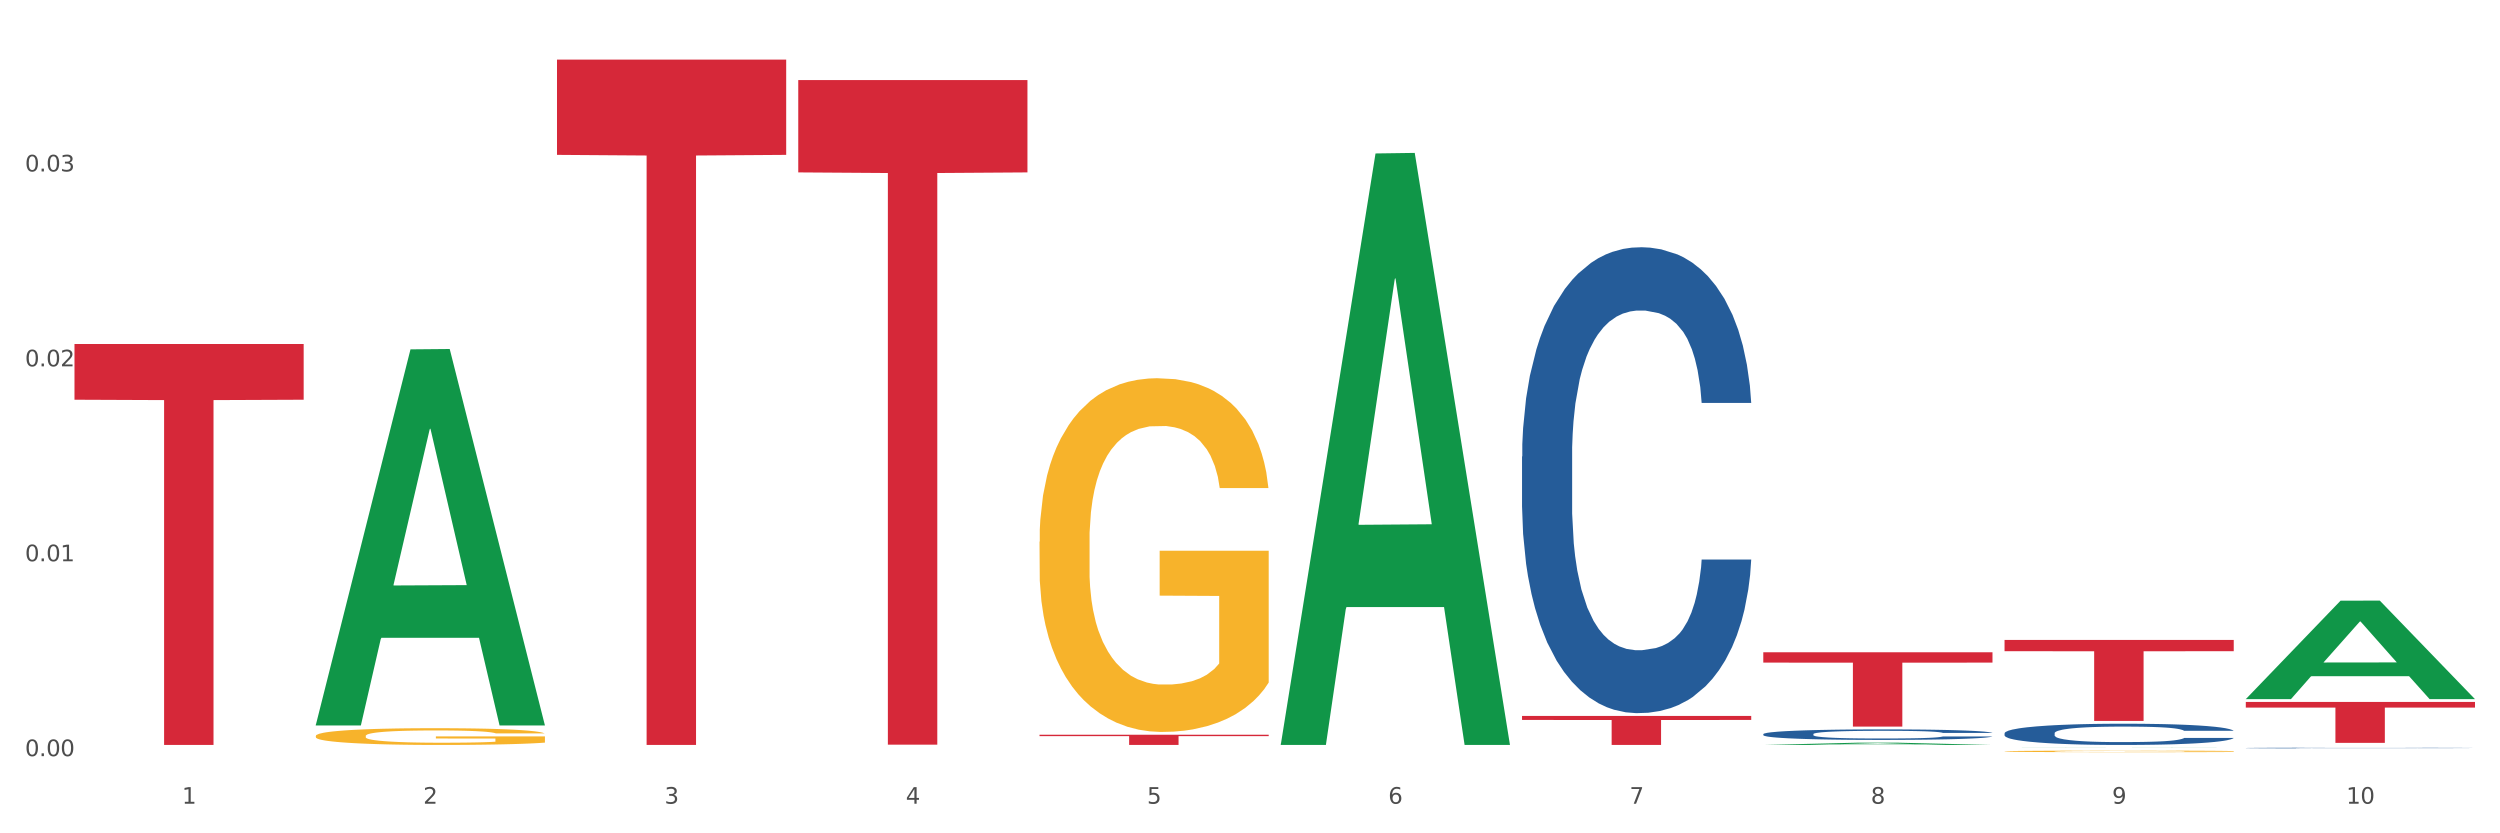<?xml version="1.0" encoding="utf-8" standalone="no"?>
<!DOCTYPE svg PUBLIC "-//W3C//DTD SVG 1.1//EN"
  "http://www.w3.org/Graphics/SVG/1.1/DTD/svg11.dtd">
<svg xmlns:xlink="http://www.w3.org/1999/xlink" width="1080pt" height="360pt" viewBox="0 0 1080 360" xmlns="http://www.w3.org/2000/svg" version="1.1">
 <rect x="0" y="0" width="1080" height="360" fill="#333333" stroke="none"/>
 <defs>
  <style type="text/css">*{stroke-linejoin: round; stroke-linecap: butt}</style>
 </defs>
 <g id="figure_1">
  <g id="patch_1">
   <path d="M 0 360 
L 1080 360 
L 1080 0 
L 0 0 
z
" style="fill: #ffffff; stroke: #ffffff; stroke-linejoin: miter"/>
  </g>
  <g id="axes_1">
   <g id="matplotlib.axis_1">
    <g id="xtick_1">
     <g id="text_1">
      <!-- 1 -->
      <g style="fill: #4d4d4d" transform="translate(78.627 347.204) scale(0.096 -0.096)">
       <defs>
        <path id="DejaVuSans-31" d="M 794 531 
L 1825 531 
L 1825 4091 
L 703 3866 
L 703 4441 
L 1819 4666 
L 2450 4666 
L 2450 531 
L 3481 531 
L 3481 0 
L 794 0 
L 794 531 
z
" transform="scale(0.016)"/>
       </defs>
       <use xlink:href="#DejaVuSans-31"/>
      </g>
     </g>
    </g>
    <g id="xtick_2">
     <g id="text_2">
      <!-- 2 -->
      <g style="fill: #4d4d4d" transform="translate(182.851 347.204) scale(0.096 -0.096)">
       <defs>
        <path id="DejaVuSans-32" d="M 1228 531 
L 3431 531 
L 3431 0 
L 469 0 
L 469 531 
Q 828 903 1448 1529 
Q 2069 2156 2228 2338 
Q 2531 2678 2651 2914 
Q 2772 3150 2772 3378 
Q 2772 3750 2511 3984 
Q 2250 4219 1831 4219 
Q 1534 4219 1204 4116 
Q 875 4013 500 3803 
L 500 4441 
Q 881 4594 1212 4672 
Q 1544 4750 1819 4750 
Q 2544 4750 2975 4387 
Q 3406 4025 3406 3419 
Q 3406 3131 3298 2873 
Q 3191 2616 2906 2266 
Q 2828 2175 2409 1742 
Q 1991 1309 1228 531 
z
" transform="scale(0.016)"/>
       </defs>
       <use xlink:href="#DejaVuSans-32"/>
      </g>
     </g>
    </g>
    <g id="xtick_3">
     <g id="text_3">
      <!-- 3 -->
      <g style="fill: #4d4d4d" transform="translate(287.074 347.204) scale(0.096 -0.096)">
       <defs>
        <path id="DejaVuSans-33" d="M 2597 2516 
Q 3050 2419 3304 2112 
Q 3559 1806 3559 1356 
Q 3559 666 3084 287 
Q 2609 -91 1734 -91 
Q 1441 -91 1130 -33 
Q 819 25 488 141 
L 488 750 
Q 750 597 1062 519 
Q 1375 441 1716 441 
Q 2309 441 2620 675 
Q 2931 909 2931 1356 
Q 2931 1769 2642 2001 
Q 2353 2234 1838 2234 
L 1294 2234 
L 1294 2753 
L 1863 2753 
Q 2328 2753 2575 2939 
Q 2822 3125 2822 3475 
Q 2822 3834 2567 4026 
Q 2313 4219 1838 4219 
Q 1578 4219 1281 4162 
Q 984 4106 628 3988 
L 628 4550 
Q 988 4650 1302 4700 
Q 1616 4750 1894 4750 
Q 2613 4750 3031 4423 
Q 3450 4097 3450 3541 
Q 3450 3153 3228 2886 
Q 3006 2619 2597 2516 
z
" transform="scale(0.016)"/>
       </defs>
       <use xlink:href="#DejaVuSans-33"/>
      </g>
     </g>
    </g>
    <g id="xtick_4">
     <g id="text_4">
      <!-- 4 -->
      <g style="fill: #4d4d4d" transform="translate(391.298 347.204) scale(0.096 -0.096)">
       <defs>
        <path id="DejaVuSans-34" d="M 2419 4116 
L 825 1625 
L 2419 1625 
L 2419 4116 
z
M 2253 4666 
L 3047 4666 
L 3047 1625 
L 3713 1625 
L 3713 1100 
L 3047 1100 
L 3047 0 
L 2419 0 
L 2419 1100 
L 313 1100 
L 313 1709 
L 2253 4666 
z
" transform="scale(0.016)"/>
       </defs>
       <use xlink:href="#DejaVuSans-34"/>
      </g>
     </g>
    </g>
    <g id="xtick_5">
     <g id="text_5">
      <!-- 5 -->
      <g style="fill: #4d4d4d" transform="translate(495.522 347.204) scale(0.096 -0.096)">
       <defs>
        <path id="DejaVuSans-35" d="M 691 4666 
L 3169 4666 
L 3169 4134 
L 1269 4134 
L 1269 2991 
Q 1406 3038 1543 3061 
Q 1681 3084 1819 3084 
Q 2600 3084 3056 2656 
Q 3513 2228 3513 1497 
Q 3513 744 3044 326 
Q 2575 -91 1722 -91 
Q 1428 -91 1123 -41 
Q 819 9 494 109 
L 494 744 
Q 775 591 1075 516 
Q 1375 441 1709 441 
Q 2250 441 2565 725 
Q 2881 1009 2881 1497 
Q 2881 1984 2565 2268 
Q 2250 2553 1709 2553 
Q 1456 2553 1204 2497 
Q 953 2441 691 2322 
L 691 4666 
z
" transform="scale(0.016)"/>
       </defs>
       <use xlink:href="#DejaVuSans-35"/>
      </g>
     </g>
    </g>
    <g id="xtick_6">
     <g id="text_6">
      <!-- 6 -->
      <g style="fill: #4d4d4d" transform="translate(599.745 347.204) scale(0.096 -0.096)">
       <defs>
        <path id="DejaVuSans-36" d="M 2113 2584 
Q 1688 2584 1439 2293 
Q 1191 2003 1191 1497 
Q 1191 994 1439 701 
Q 1688 409 2113 409 
Q 2538 409 2786 701 
Q 3034 994 3034 1497 
Q 3034 2003 2786 2293 
Q 2538 2584 2113 2584 
z
M 3366 4563 
L 3366 3988 
Q 3128 4100 2886 4159 
Q 2644 4219 2406 4219 
Q 1781 4219 1451 3797 
Q 1122 3375 1075 2522 
Q 1259 2794 1537 2939 
Q 1816 3084 2150 3084 
Q 2853 3084 3261 2657 
Q 3669 2231 3669 1497 
Q 3669 778 3244 343 
Q 2819 -91 2113 -91 
Q 1303 -91 875 529 
Q 447 1150 447 2328 
Q 447 3434 972 4092 
Q 1497 4750 2381 4750 
Q 2619 4750 2861 4703 
Q 3103 4656 3366 4563 
z
" transform="scale(0.016)"/>
       </defs>
       <use xlink:href="#DejaVuSans-36"/>
      </g>
     </g>
    </g>
    <g id="xtick_7">
     <g id="text_7">
      <!-- 7 -->
      <g style="fill: #4d4d4d" transform="translate(703.969 347.204) scale(0.096 -0.096)">
       <defs>
        <path id="DejaVuSans-37" d="M 525 4666 
L 3525 4666 
L 3525 4397 
L 1831 0 
L 1172 0 
L 2766 4134 
L 525 4134 
L 525 4666 
z
" transform="scale(0.016)"/>
       </defs>
       <use xlink:href="#DejaVuSans-37"/>
      </g>
     </g>
    </g>
    <g id="xtick_8">
     <g id="text_8">
      <!-- 8 -->
      <g style="fill: #4d4d4d" transform="translate(808.193 347.204) scale(0.096 -0.096)">
       <defs>
        <path id="DejaVuSans-38" d="M 2034 2216 
Q 1584 2216 1326 1975 
Q 1069 1734 1069 1313 
Q 1069 891 1326 650 
Q 1584 409 2034 409 
Q 2484 409 2743 651 
Q 3003 894 3003 1313 
Q 3003 1734 2745 1975 
Q 2488 2216 2034 2216 
z
M 1403 2484 
Q 997 2584 770 2862 
Q 544 3141 544 3541 
Q 544 4100 942 4425 
Q 1341 4750 2034 4750 
Q 2731 4750 3128 4425 
Q 3525 4100 3525 3541 
Q 3525 3141 3298 2862 
Q 3072 2584 2669 2484 
Q 3125 2378 3379 2068 
Q 3634 1759 3634 1313 
Q 3634 634 3220 271 
Q 2806 -91 2034 -91 
Q 1263 -91 848 271 
Q 434 634 434 1313 
Q 434 1759 690 2068 
Q 947 2378 1403 2484 
z
M 1172 3481 
Q 1172 3119 1398 2916 
Q 1625 2713 2034 2713 
Q 2441 2713 2670 2916 
Q 2900 3119 2900 3481 
Q 2900 3844 2670 4047 
Q 2441 4250 2034 4250 
Q 1625 4250 1398 4047 
Q 1172 3844 1172 3481 
z
" transform="scale(0.016)"/>
       </defs>
       <use xlink:href="#DejaVuSans-38"/>
      </g>
     </g>
    </g>
    <g id="xtick_9">
     <g id="text_9">
      <!-- 9 -->
      <g style="fill: #4d4d4d" transform="translate(912.416 347.204) scale(0.096 -0.096)">
       <defs>
        <path id="DejaVuSans-39" d="M 703 97 
L 703 672 
Q 941 559 1184 500 
Q 1428 441 1663 441 
Q 2288 441 2617 861 
Q 2947 1281 2994 2138 
Q 2813 1869 2534 1725 
Q 2256 1581 1919 1581 
Q 1219 1581 811 2004 
Q 403 2428 403 3163 
Q 403 3881 828 4315 
Q 1253 4750 1959 4750 
Q 2769 4750 3195 4129 
Q 3622 3509 3622 2328 
Q 3622 1225 3098 567 
Q 2575 -91 1691 -91 
Q 1453 -91 1209 -44 
Q 966 3 703 97 
z
M 1959 2075 
Q 2384 2075 2632 2365 
Q 2881 2656 2881 3163 
Q 2881 3666 2632 3958 
Q 2384 4250 1959 4250 
Q 1534 4250 1286 3958 
Q 1038 3666 1038 3163 
Q 1038 2656 1286 2365 
Q 1534 2075 1959 2075 
z
" transform="scale(0.016)"/>
       </defs>
       <use xlink:href="#DejaVuSans-39"/>
      </g>
     </g>
    </g>
    <g id="xtick_10">
     <g id="text_10">
      <!-- 10 -->
      <g style="fill: #4d4d4d" transform="translate(1013.586 347.204) scale(0.096 -0.096)">
       <defs>
        <path id="DejaVuSans-30" d="M 2034 4250 
Q 1547 4250 1301 3770 
Q 1056 3291 1056 2328 
Q 1056 1369 1301 889 
Q 1547 409 2034 409 
Q 2525 409 2770 889 
Q 3016 1369 3016 2328 
Q 3016 3291 2770 3770 
Q 2525 4250 2034 4250 
z
M 2034 4750 
Q 2819 4750 3233 4129 
Q 3647 3509 3647 2328 
Q 3647 1150 3233 529 
Q 2819 -91 2034 -91 
Q 1250 -91 836 529 
Q 422 1150 422 2328 
Q 422 3509 836 4129 
Q 1250 4750 2034 4750 
z
" transform="scale(0.016)"/>
       </defs>
       <use xlink:href="#DejaVuSans-31"/>
       <use xlink:href="#DejaVuSans-30" transform="translate(63.623 0)"/>
      </g>
     </g>
    </g>
    <g id="xtick_11"/>
    <g id="xtick_12"/>
    <g id="xtick_13"/>
    <g id="xtick_14"/>
    <g id="xtick_15"/>
    <g id="xtick_16"/>
    <g id="xtick_17"/>
    <g id="xtick_18"/>
    <g id="xtick_19"/>
   </g>
   <g id="matplotlib.axis_2">
    <g id="ytick_1">
     <g id="text_11">
      <!-- 0.00 -->
      <g style="fill: #4d4d4d" transform="translate(10.8 326.659) scale(0.096 -0.096)">
       <defs>
        <path id="DejaVuSans-2e" d="M 684 794 
L 1344 794 
L 1344 0 
L 684 0 
L 684 794 
z
" transform="scale(0.016)"/>
       </defs>
       <use xlink:href="#DejaVuSans-30"/>
       <use xlink:href="#DejaVuSans-2e" transform="translate(63.623 0)"/>
       <use xlink:href="#DejaVuSans-30" transform="translate(95.41 0)"/>
       <use xlink:href="#DejaVuSans-30" transform="translate(159.033 0)"/>
      </g>
     </g>
    </g>
    <g id="ytick_2">
     <g id="text_12">
      <!-- 0.01 -->
      <g style="fill: #4d4d4d" transform="translate(10.8 242.463) scale(0.096 -0.096)">
       <use xlink:href="#DejaVuSans-30"/>
       <use xlink:href="#DejaVuSans-2e" transform="translate(63.623 0)"/>
       <use xlink:href="#DejaVuSans-30" transform="translate(95.41 0)"/>
       <use xlink:href="#DejaVuSans-31" transform="translate(159.033 0)"/>
      </g>
     </g>
    </g>
    <g id="ytick_3">
     <g id="text_13">
      <!-- 0.02 -->
      <g style="fill: #4d4d4d" transform="translate(10.8 158.267) scale(0.096 -0.096)">
       <use xlink:href="#DejaVuSans-30"/>
       <use xlink:href="#DejaVuSans-2e" transform="translate(63.623 0)"/>
       <use xlink:href="#DejaVuSans-30" transform="translate(95.41 0)"/>
       <use xlink:href="#DejaVuSans-32" transform="translate(159.033 0)"/>
      </g>
     </g>
    </g>
    <g id="ytick_4">
     <g id="text_14">
      <!-- 0.03 -->
      <g style="fill: #4d4d4d" transform="translate(10.8 74.071) scale(0.096 -0.096)">
       <use xlink:href="#DejaVuSans-30"/>
       <use xlink:href="#DejaVuSans-2e" transform="translate(63.623 0)"/>
       <use xlink:href="#DejaVuSans-30" transform="translate(95.41 0)"/>
       <use xlink:href="#DejaVuSans-33" transform="translate(159.033 0)"/>
      </g>
     </g>
    </g>
    <g id="ytick_5"/>
    <g id="ytick_6"/>
    <g id="ytick_7"/>
    <g id="ytick_8"/>
   </g>
   <g id="PolyCollection_1">
    <path d="M 136.399 313.085 
L 136.501 312.932 
L 177.331 150.92 
L 194.275 150.767 
L 235.411 313.39 
L 215.813 313.39 
L 206.932 275.521 
L 164.775 275.521 
L 164.469 276.132 
L 155.895 313.39 
L 136.399 313.39 
L 136.399 313.085 
L 170.083 252.922 
L 201.624 252.769 
L 186.007 185.43 
L 185.803 185.124 
L 185.599 185.582 
L 169.981 252.769 
L 170.083 252.922 
L 136.399 313.085 
z
" clip-path="url(#p8de145f278)" style="fill: #109648"/>
    <path d="M 344.846 34.575 
L 443.858 34.575 
L 443.858 74.476 
L 404.91 74.745 
L 404.91 321.696 
L 383.559 321.696 
L 383.559 74.745 
L 344.846 74.476 
L 344.846 34.845 
L 344.846 34.575 
z
" clip-path="url(#p8de145f278)" style="fill: #d62839"/>
    <path d="M 240.622 25.759 
L 339.635 25.759 
L 339.635 66.903 
L 300.687 67.181 
L 300.687 321.823 
L 279.336 321.823 
L 279.336 67.181 
L 240.622 66.903 
L 240.622 26.037 
L 240.622 25.759 
z
" clip-path="url(#p8de145f278)" style="fill: #d62839"/>
    <path d="M 32.175 148.61 
L 131.187 148.61 
L 131.187 172.681 
L 92.239 172.844 
L 92.239 321.823 
L 70.888 321.823 
L 70.888 172.844 
L 32.175 172.681 
L 32.175 148.773 
L 32.175 148.61 
z
" clip-path="url(#p8de145f278)" style="fill: #d62839"/>
    <path d="M 761.74 281.785 
L 860.753 281.785 
L 860.753 286.249 
L 821.805 286.279 
L 821.805 313.906 
L 800.454 313.906 
L 800.454 286.279 
L 761.74 286.249 
L 761.74 281.815 
L 761.74 281.785 
z
" clip-path="url(#p8de145f278)" style="fill: #d62839"/>
    <path d="M 865.964 276.451 
L 964.976 276.451 
L 964.976 281.315 
L 926.028 281.348 
L 926.028 311.456 
L 904.677 311.456 
L 904.677 281.348 
L 865.964 281.315 
L 865.964 276.484 
L 865.964 276.451 
z
" clip-path="url(#p8de145f278)" style="fill: #d62839"/>
    <path d="M 970.188 303.222 
L 1069.2 303.222 
L 1069.2 305.68 
L 1030.252 305.696 
L 1030.252 320.906 
L 1008.901 320.906 
L 1008.901 305.696 
L 970.188 305.68 
L 970.188 303.239 
L 970.188 303.222 
z
" clip-path="url(#p8de145f278)" style="fill: #d62839"/>
    <path d="M 865.964 324.581 
L 866.081 324.581 
L 866.081 324.558 
L 866.315 324.539 
L 867.484 324.492 
L 869.237 324.453 
L 870.523 324.433 
L 871.809 324.416 
L 873.329 324.399 
L 875.199 324.381 
L 878.589 324.356 
L 880.693 324.343 
L 883.265 324.329 
L 887.941 324.309 
L 891.331 324.298 
L 894.838 324.288 
L 900.566 324.277 
L 904.306 324.272 
L 908.281 324.268 
L 913.074 324.266 
L 916.698 324.265 
L 924.647 324.267 
L 931.427 324.273 
L 934.7 324.277 
L 938.908 324.284 
L 941.129 324.289 
L 944.753 324.299 
L 948.494 324.313 
L 951.066 324.324 
L 954.923 324.345 
L 957.846 324.366 
L 960.534 324.393 
L 961.937 324.411 
L 962.989 324.428 
L 963.924 324.447 
L 964.859 324.478 
L 943.818 324.478 
L 943 324.456 
L 941.714 324.435 
L 939.843 324.415 
L 938.207 324.403 
L 935.401 324.387 
L 932.829 324.377 
L 930.141 324.369 
L 926.868 324.363 
L 924.296 324.36 
L 920.672 324.358 
L 913.541 324.358 
L 908.749 324.363 
L 905.475 324.369 
L 903.371 324.375 
L 901.501 324.381 
L 899.397 324.39 
L 896.942 324.403 
L 895.188 324.415 
L 893.435 324.43 
L 892.032 324.445 
L 890.746 324.463 
L 889.694 324.481 
L 888.876 324.501 
L 888.175 324.524 
L 887.59 324.564 
L 887.59 324.649 
L 887.824 324.669 
L 888.408 324.694 
L 889.11 324.714 
L 890.279 324.737 
L 891.331 324.753 
L 893.318 324.775 
L 895.539 324.794 
L 897.293 324.806 
L 899.046 324.816 
L 902.085 324.829 
L 905.475 324.841 
L 908.398 324.848 
L 912.372 324.854 
L 915.061 324.856 
L 917.399 324.858 
L 923.127 324.858 
L 927.218 324.856 
L 931.777 324.851 
L 935.284 324.846 
L 938.207 324.839 
L 941.48 324.828 
L 943.584 324.817 
L 943.584 324.686 
L 917.867 324.686 
L 917.867 324.599 
L 964.976 324.599 
L 964.976 324.854 
L 962.989 324.867 
L 960.768 324.879 
L 958.43 324.889 
L 954.923 324.903 
L 950.715 324.915 
L 946.974 324.924 
L 943 324.931 
L 938.324 324.938 
L 932.245 324.944 
L 928.504 324.947 
L 923.828 324.949 
L 918.334 324.95 
L 913.541 324.948 
L 908.865 324.945 
L 903.956 324.939 
L 899.163 324.931 
L 895.539 324.923 
L 891.915 324.913 
L 888.058 324.9 
L 885.018 324.888 
L 882.68 324.876 
L 880.109 324.862 
L 877.303 324.843 
L 875.199 324.826 
L 873.329 324.809 
L 871.341 324.786 
L 869.938 324.767 
L 868.536 324.743 
L 867.717 324.724 
L 866.782 324.696 
L 866.081 324.657 
L 865.964 324.581 
z
" clip-path="url(#p8de145f278)" style="fill: #f7b32b"/>
    <path d="M 449.069 317.397 
L 548.082 317.397 
L 548.082 318.012 
L 509.134 318.016 
L 509.134 321.823 
L 487.783 321.823 
L 487.783 318.016 
L 449.069 318.012 
L 449.069 317.401 
L 449.069 317.397 
z
" clip-path="url(#p8de145f278)" style="fill: #d62839"/>
    <path d="M 449.069 234.004 
L 449.186 233.864 
L 449.186 228.84 
L 449.42 224.513 
L 450.589 214.046 
L 452.343 205.393 
L 453.628 200.787 
L 454.914 197.019 
L 456.434 193.25 
L 458.304 189.342 
L 461.694 183.62 
L 463.799 180.689 
L 466.37 177.619 
L 471.046 173.153 
L 474.436 170.641 
L 477.943 168.547 
L 483.671 166.035 
L 487.412 164.918 
L 491.386 164.081 
L 496.179 163.523 
L 499.803 163.383 
L 507.752 163.802 
L 514.532 165.058 
L 517.805 166.035 
L 522.014 167.71 
L 524.235 168.826 
L 527.859 171.059 
L 531.599 173.99 
L 534.171 176.502 
L 538.029 181.248 
L 540.951 185.993 
L 543.64 191.855 
L 545.043 195.902 
L 546.095 199.67 
L 547.03 203.997 
L 547.965 210.836 
L 526.923 210.836 
L 526.105 205.951 
L 524.819 201.345 
L 522.949 196.879 
L 521.312 194.088 
L 518.507 190.599 
L 515.935 188.365 
L 513.246 186.691 
L 509.973 185.295 
L 507.401 184.597 
L 503.778 184.039 
L 496.647 184.178 
L 491.854 185.295 
L 488.581 186.691 
L 486.477 187.947 
L 484.606 189.342 
L 482.502 191.296 
L 480.047 194.227 
L 478.294 196.879 
L 476.54 200.229 
L 475.138 203.578 
L 473.852 207.486 
L 472.8 211.673 
L 471.981 216 
L 471.28 221.303 
L 470.696 230.096 
L 470.696 249.216 
L 470.929 253.543 
L 471.514 259.265 
L 472.215 263.592 
L 473.384 268.756 
L 474.436 272.245 
L 476.424 277.269 
L 478.645 281.456 
L 480.398 284.108 
L 482.152 286.341 
L 485.191 289.412 
L 488.581 291.924 
L 491.503 293.459 
L 495.478 294.855 
L 498.167 295.413 
L 500.505 295.692 
L 506.232 295.692 
L 510.324 295.273 
L 514.883 294.296 
L 518.39 293.04 
L 521.312 291.505 
L 524.585 288.993 
L 526.69 286.62 
L 526.69 257.451 
L 500.972 257.311 
L 500.972 237.912 
L 548.082 237.912 
L 548.082 294.855 
L 546.095 297.786 
L 543.874 300.437 
L 541.536 302.81 
L 538.029 305.741 
L 533.82 308.532 
L 530.08 310.486 
L 526.105 312.161 
L 521.429 313.696 
L 515.351 315.092 
L 511.61 315.65 
L 506.934 316.069 
L 501.44 316.208 
L 496.647 315.929 
L 491.971 315.231 
L 487.061 313.975 
L 482.268 312.161 
L 478.645 310.347 
L 475.021 308.113 
L 471.163 305.183 
L 468.124 302.391 
L 465.786 299.879 
L 463.214 296.669 
L 460.409 292.482 
L 458.304 288.714 
L 456.434 284.806 
L 454.447 279.781 
L 453.044 275.455 
L 451.641 270.012 
L 450.823 265.964 
L 449.888 259.684 
L 449.186 250.891 
L 449.069 234.004 
z
" clip-path="url(#p8de145f278)" style="fill: #f7b32b"/>
    <path d="M 657.517 309.278 
L 756.529 309.278 
L 756.529 311.022 
L 717.581 311.033 
L 717.581 321.823 
L 696.23 321.823 
L 696.23 311.033 
L 657.517 311.022 
L 657.517 309.29 
L 657.517 309.278 
z
" clip-path="url(#p8de145f278)" style="fill: #d62839"/>
    <path d="M 553.293 321.343 
L 553.395 321.102 
L 594.225 66.291 
L 611.169 66.051 
L 652.306 321.823 
L 632.707 321.823 
L 623.827 262.263 
L 581.67 262.263 
L 581.364 263.224 
L 572.789 321.823 
L 553.293 321.823 
L 553.293 321.343 
L 586.978 226.719 
L 618.519 226.479 
L 602.901 120.568 
L 602.697 120.087 
L 602.493 120.808 
L 586.876 226.479 
L 586.978 226.719 
L 553.293 321.343 
z
" clip-path="url(#p8de145f278)" style="fill: #109648"/>
    <path d="M 761.74 321.821 
L 761.842 321.82 
L 802.672 320.831 
L 819.617 320.83 
L 860.753 321.823 
L 841.154 321.823 
L 832.274 321.592 
L 790.117 321.592 
L 789.811 321.595 
L 781.237 321.823 
L 761.74 321.823 
L 761.74 321.821 
L 795.425 321.454 
L 826.966 321.453 
L 811.349 321.042 
L 811.144 321.04 
L 810.94 321.042 
L 795.323 321.453 
L 795.425 321.454 
L 761.74 321.821 
z
" clip-path="url(#p8de145f278)" style="fill: #109648"/>
    <path d="M 865.964 323.076 
L 866.066 323.076 
L 906.896 323.012 
L 923.84 323.012 
L 964.976 323.076 
L 945.378 323.076 
L 936.498 323.061 
L 894.341 323.061 
L 894.034 323.061 
L 885.46 323.076 
L 865.964 323.076 
L 865.964 323.076 
L 899.649 323.052 
L 931.19 323.052 
L 915.572 323.026 
L 915.368 323.025 
L 915.164 323.026 
L 899.547 323.052 
L 899.649 323.052 
L 865.964 323.076 
z
" clip-path="url(#p8de145f278)" style="fill: #109648"/>
    <path d="M 970.188 301.953 
L 970.29 301.913 
L 1011.12 259.497 
L 1028.064 259.457 
L 1069.2 302.033 
L 1049.602 302.033 
L 1040.721 292.119 
L 998.564 292.119 
L 998.258 292.279 
L 989.684 302.033 
L 970.188 302.033 
L 970.188 301.953 
L 1003.872 286.202 
L 1035.413 286.162 
L 1019.796 268.532 
L 1019.592 268.452 
L 1019.388 268.572 
L 1003.77 286.162 
L 1003.872 286.202 
L 970.188 301.953 
z
" clip-path="url(#p8de145f278)" style="fill: #109648"/>
    <path d="M 865.964 316.769 
L 866.081 316.761 
L 866.081 316.526 
L 866.432 316.207 
L 867.719 315.621 
L 869.358 315.176 
L 872.167 314.657 
L 873.688 314.439 
L 875.678 314.196 
L 879.774 313.802 
L 884.456 313.467 
L 887.733 313.282 
L 890.19 313.165 
L 895.691 312.955 
L 898.851 312.863 
L 902.128 312.788 
L 904.937 312.737 
L 909.618 312.679 
L 913.364 312.654 
L 917.694 312.645 
L 921.322 312.654 
L 926.12 312.687 
L 933.143 312.788 
L 935.834 312.846 
L 939.463 312.947 
L 943.208 313.081 
L 946.251 313.215 
L 949.762 313.408 
L 953.39 313.659 
L 956.901 313.978 
L 959.359 314.271 
L 961.348 314.581 
L 963.104 314.959 
L 964.391 315.369 
L 964.976 315.713 
L 943.559 315.713 
L 942.974 315.403 
L 941.803 315.067 
L 940.633 314.841 
L 939.346 314.657 
L 937.356 314.447 
L 935.6 314.313 
L 932.674 314.154 
L 929.983 314.053 
L 927.759 313.995 
L 925.067 313.944 
L 919.332 313.894 
L 915.236 313.894 
L 912.661 313.911 
L 909.501 313.953 
L 906.81 314.011 
L 903.65 314.112 
L 901.192 314.221 
L 898.734 314.363 
L 897.33 314.464 
L 895.223 314.648 
L 893.819 314.799 
L 891.946 315.059 
L 890.893 315.243 
L 889.02 315.721 
L 888.201 316.073 
L 887.85 316.316 
L 887.616 316.585 
L 887.616 317.892 
L 888.318 318.479 
L 888.903 318.73 
L 889.839 319.015 
L 891.595 319.384 
L 894.17 319.744 
L 896.861 320.004 
L 899.085 320.163 
L 901.192 320.281 
L 903.298 320.373 
L 905.873 320.457 
L 907.98 320.507 
L 911.14 320.557 
L 914.885 320.582 
L 917.811 320.582 
L 923.78 320.541 
L 926.472 320.499 
L 929.046 320.44 
L 931.855 320.348 
L 934.079 320.247 
L 935.366 320.172 
L 937.473 320.013 
L 939.111 319.845 
L 940.516 319.652 
L 941.452 319.485 
L 942.505 319.233 
L 943.325 318.948 
L 943.559 318.797 
L 964.976 318.797 
L 964.508 319.099 
L 963.689 319.392 
L 962.05 319.786 
L 960.763 320.013 
L 958.773 320.289 
L 956.667 320.524 
L 953.741 320.784 
L 951.049 320.976 
L 948.24 321.144 
L 945.197 321.295 
L 939.697 321.504 
L 937.707 321.563 
L 933.494 321.664 
L 930.217 321.722 
L 925.418 321.781 
L 920.503 321.815 
L 915.353 321.823 
L 910.789 321.806 
L 905.756 321.756 
L 902.596 321.706 
L 899.085 321.63 
L 894.989 321.513 
L 891.127 321.37 
L 887.499 321.203 
L 884.105 321.01 
L 880.945 320.792 
L 876.848 320.432 
L 873.805 320.08 
L 871.582 319.753 
L 870.06 319.476 
L 868.539 319.124 
L 867.719 318.881 
L 866.432 318.294 
L 865.964 317.75 
L 865.964 316.769 
z
" clip-path="url(#p8de145f278)" style="fill: #255c99"/>
    <path d="M 761.74 317.138 
L 761.857 317.134 
L 761.857 317.017 
L 762.208 316.86 
L 763.496 316.569 
L 765.134 316.349 
L 767.943 316.092 
L 769.465 315.984 
L 771.454 315.863 
L 775.551 315.668 
L 780.232 315.502 
L 783.509 315.411 
L 785.967 315.353 
L 791.467 315.249 
L 794.627 315.203 
L 797.904 315.166 
L 800.713 315.141 
L 805.395 315.112 
L 809.14 315.099 
L 813.47 315.095 
L 817.098 315.099 
L 821.897 315.116 
L 828.919 315.166 
L 831.611 315.195 
L 835.239 315.245 
L 838.984 315.311 
L 842.027 315.378 
L 845.538 315.473 
L 849.166 315.598 
L 852.677 315.755 
L 855.135 315.901 
L 857.125 316.054 
L 858.88 316.241 
L 860.168 316.444 
L 860.753 316.615 
L 839.335 316.615 
L 838.75 316.461 
L 837.58 316.295 
L 836.409 316.183 
L 835.122 316.092 
L 833.132 315.988 
L 831.377 315.921 
L 828.451 315.843 
L 825.759 315.793 
L 823.535 315.764 
L 820.843 315.739 
L 815.109 315.714 
L 811.012 315.714 
L 808.438 315.722 
L 805.278 315.743 
L 802.586 315.772 
L 799.426 315.822 
L 796.968 315.876 
L 794.51 315.946 
L 793.106 315.996 
L 790.999 316.087 
L 789.595 316.162 
L 787.722 316.291 
L 786.669 316.382 
L 784.796 316.619 
L 783.977 316.793 
L 783.626 316.914 
L 783.392 317.046 
L 783.392 317.694 
L 784.094 317.985 
L 784.679 318.109 
L 785.616 318.25 
L 787.371 318.433 
L 789.946 318.611 
L 792.638 318.74 
L 794.862 318.819 
L 796.968 318.877 
L 799.075 318.923 
L 801.65 318.964 
L 803.756 318.989 
L 806.916 319.014 
L 810.661 319.026 
L 813.587 319.026 
L 819.556 319.006 
L 822.248 318.985 
L 824.823 318.956 
L 827.632 318.91 
L 829.855 318.86 
L 831.143 318.823 
L 833.249 318.744 
L 834.888 318.661 
L 836.292 318.566 
L 837.229 318.483 
L 838.282 318.358 
L 839.101 318.217 
L 839.335 318.142 
L 860.753 318.142 
L 860.285 318.292 
L 859.465 318.437 
L 857.827 318.632 
L 856.539 318.744 
L 854.55 318.881 
L 852.443 318.997 
L 849.517 319.126 
L 846.825 319.222 
L 844.017 319.305 
L 840.974 319.379 
L 835.473 319.483 
L 833.483 319.512 
L 829.27 319.562 
L 825.993 319.591 
L 821.195 319.62 
L 816.279 319.637 
L 811.13 319.641 
L 806.565 319.633 
L 801.533 319.608 
L 798.373 319.583 
L 794.862 319.545 
L 790.765 319.487 
L 786.903 319.417 
L 783.275 319.334 
L 779.881 319.238 
L 776.721 319.13 
L 772.625 318.952 
L 769.582 318.777 
L 767.358 318.616 
L 765.837 318.479 
L 764.315 318.304 
L 763.496 318.184 
L 762.208 317.893 
L 761.74 317.623 
L 761.74 317.138 
z
" clip-path="url(#p8de145f278)" style="fill: #255c99"/>
    <path d="M 136.399 317.927 
L 136.516 317.92 
L 136.516 317.682 
L 136.749 317.477 
L 137.918 316.981 
L 139.672 316.57 
L 140.958 316.352 
L 142.244 316.173 
L 143.763 315.995 
L 145.634 315.81 
L 149.024 315.538 
L 151.128 315.399 
L 153.699 315.254 
L 158.375 315.042 
L 161.765 314.923 
L 165.272 314.824 
L 171 314.705 
L 174.741 314.652 
L 178.716 314.612 
L 183.508 314.586 
L 187.132 314.579 
L 195.081 314.599 
L 201.861 314.659 
L 205.135 314.705 
L 209.343 314.784 
L 211.564 314.837 
L 215.188 314.943 
L 218.928 315.082 
L 221.5 315.201 
L 225.358 315.426 
L 228.28 315.651 
L 230.969 315.929 
L 232.372 316.121 
L 233.424 316.299 
L 234.359 316.504 
L 235.294 316.828 
L 214.253 316.828 
L 213.434 316.597 
L 212.148 316.379 
L 210.278 316.167 
L 208.641 316.035 
L 205.836 315.869 
L 203.264 315.763 
L 200.576 315.684 
L 197.302 315.618 
L 194.731 315.585 
L 191.107 315.558 
L 183.976 315.565 
L 179.183 315.618 
L 175.91 315.684 
L 173.806 315.743 
L 171.936 315.81 
L 169.831 315.902 
L 167.377 316.041 
L 165.623 316.167 
L 163.87 316.326 
L 162.467 316.484 
L 161.181 316.67 
L 160.129 316.868 
L 159.311 317.073 
L 158.609 317.325 
L 158.025 317.741 
L 158.025 318.648 
L 158.259 318.853 
L 158.843 319.124 
L 159.544 319.329 
L 160.713 319.574 
L 161.765 319.739 
L 163.753 319.977 
L 165.974 320.176 
L 167.727 320.301 
L 169.481 320.407 
L 172.52 320.553 
L 175.91 320.672 
L 178.833 320.745 
L 182.807 320.811 
L 185.496 320.837 
L 187.834 320.851 
L 193.562 320.851 
L 197.653 320.831 
L 202.212 320.784 
L 205.719 320.725 
L 208.641 320.652 
L 211.915 320.533 
L 214.019 320.421 
L 214.019 319.038 
L 188.301 319.031 
L 188.301 318.112 
L 235.411 318.112 
L 235.411 320.811 
L 233.424 320.95 
L 231.203 321.075 
L 228.865 321.188 
L 225.358 321.327 
L 221.15 321.459 
L 217.409 321.552 
L 213.434 321.631 
L 208.758 321.704 
L 202.68 321.77 
L 198.939 321.796 
L 194.263 321.816 
L 188.769 321.823 
L 183.976 321.81 
L 179.3 321.777 
L 174.39 321.717 
L 169.598 321.631 
L 165.974 321.545 
L 162.35 321.439 
L 158.492 321.3 
L 155.453 321.168 
L 153.115 321.049 
L 150.543 320.897 
L 147.738 320.698 
L 145.634 320.52 
L 143.763 320.335 
L 141.776 320.096 
L 140.373 319.891 
L 138.97 319.633 
L 138.152 319.441 
L 137.217 319.144 
L 136.516 318.727 
L 136.399 317.927 
z
" clip-path="url(#p8de145f278)" style="fill: #f7b32b"/>
    <path d="M 657.517 197.243 
L 657.634 197.059 
L 657.634 191.912 
L 657.985 184.926 
L 659.272 172.059 
L 660.911 162.316 
L 663.72 150.919 
L 665.241 146.139 
L 667.231 140.808 
L 671.327 132.168 
L 676.008 124.815 
L 679.285 120.771 
L 681.743 118.198 
L 687.244 113.602 
L 690.404 111.58 
L 693.681 109.926 
L 696.49 108.823 
L 701.171 107.536 
L 704.916 106.984 
L 709.247 106.801 
L 712.875 106.984 
L 717.673 107.72 
L 724.695 109.926 
L 727.387 111.212 
L 731.015 113.418 
L 734.76 116.359 
L 737.803 119.301 
L 741.314 123.529 
L 744.943 129.043 
L 748.454 136.029 
L 750.911 142.463 
L 752.901 149.264 
L 754.657 157.536 
L 755.944 166.544 
L 756.529 174.081 
L 735.112 174.081 
L 734.526 167.279 
L 733.356 159.926 
L 732.186 154.963 
L 730.898 150.919 
L 728.909 146.323 
L 727.153 143.382 
L 724.227 139.889 
L 721.535 137.683 
L 719.312 136.396 
L 716.62 135.293 
L 710.885 134.191 
L 706.789 134.191 
L 704.214 134.558 
L 701.054 135.477 
L 698.362 136.764 
L 695.202 138.97 
L 692.745 141.36 
L 690.287 144.485 
L 688.882 146.691 
L 686.776 150.735 
L 685.371 154.044 
L 683.499 159.742 
L 682.445 163.786 
L 680.573 174.264 
L 679.754 181.985 
L 679.402 187.316 
L 679.168 193.198 
L 679.168 221.875 
L 679.871 234.743 
L 680.456 240.258 
L 681.392 246.508 
L 683.148 254.596 
L 685.722 262.501 
L 688.414 268.199 
L 690.638 271.692 
L 692.745 274.265 
L 694.851 276.288 
L 697.426 278.126 
L 699.533 279.229 
L 702.693 280.332 
L 706.438 280.883 
L 709.364 280.883 
L 715.332 279.964 
L 718.024 279.045 
L 720.599 277.758 
L 723.408 275.736 
L 725.632 273.53 
L 726.919 271.876 
L 729.026 268.383 
L 730.664 264.707 
L 732.069 260.479 
L 733.005 256.802 
L 734.058 251.287 
L 734.877 245.037 
L 735.112 241.728 
L 756.529 241.728 
L 756.061 248.346 
L 755.242 254.78 
L 753.603 263.42 
L 752.316 268.383 
L 750.326 274.449 
L 748.22 279.596 
L 745.294 285.295 
L 742.602 289.523 
L 739.793 293.199 
L 736.75 296.508 
L 731.249 301.104 
L 729.26 302.391 
L 725.046 304.597 
L 721.769 305.883 
L 716.971 307.17 
L 712.055 307.906 
L 706.906 308.089 
L 702.341 307.722 
L 697.309 306.619 
L 694.149 305.516 
L 690.638 303.861 
L 686.542 301.288 
L 682.679 298.163 
L 679.051 294.486 
L 675.657 290.258 
L 672.497 285.479 
L 668.401 277.574 
L 665.358 269.854 
L 663.134 262.684 
L 661.613 256.618 
L 660.091 248.898 
L 659.272 243.567 
L 657.985 230.699 
L 657.517 218.75 
L 657.517 197.243 
z
" clip-path="url(#p8de145f278)" style="fill: #255c99"/>
    <path d="M 970.188 323.143 
L 970.305 323.143 
L 970.305 323.136 
L 970.656 323.125 
L 971.943 323.107 
L 973.582 323.093 
L 976.39 323.076 
L 977.912 323.069 
L 979.902 323.061 
L 983.998 323.049 
L 988.679 323.038 
L 991.956 323.032 
L 994.414 323.029 
L 999.915 323.022 
L 1003.075 323.019 
L 1006.352 323.017 
L 1009.161 323.015 
L 1013.842 323.013 
L 1017.587 323.012 
L 1021.917 323.012 
L 1025.546 323.012 
L 1030.344 323.013 
L 1037.366 323.017 
L 1040.058 323.018 
L 1043.686 323.022 
L 1047.431 323.026 
L 1050.474 323.03 
L 1053.985 323.036 
L 1057.613 323.044 
L 1061.125 323.054 
L 1063.582 323.064 
L 1065.572 323.074 
L 1067.327 323.086 
L 1068.615 323.099 
L 1069.2 323.11 
L 1047.782 323.11 
L 1047.197 323.1 
L 1046.027 323.089 
L 1044.857 323.082 
L 1043.569 323.076 
L 1041.58 323.069 
L 1039.824 323.065 
L 1036.898 323.06 
L 1034.206 323.057 
L 1031.983 323.055 
L 1029.291 323.053 
L 1023.556 323.052 
L 1019.46 323.052 
L 1016.885 323.052 
L 1013.725 323.054 
L 1011.033 323.056 
L 1007.873 323.059 
L 1005.415 323.062 
L 1002.958 323.067 
L 1001.553 323.07 
L 999.447 323.076 
L 998.042 323.081 
L 996.17 323.089 
L 995.116 323.095 
L 993.244 323.11 
L 992.424 323.121 
L 992.073 323.129 
L 991.839 323.137 
L 991.839 323.179 
L 992.541 323.198 
L 993.127 323.206 
L 994.063 323.215 
L 995.818 323.227 
L 998.393 323.238 
L 1001.085 323.246 
L 1003.309 323.252 
L 1005.415 323.255 
L 1007.522 323.258 
L 1010.097 323.261 
L 1012.203 323.262 
L 1015.363 323.264 
L 1019.109 323.265 
L 1022.035 323.265 
L 1028.003 323.264 
L 1030.695 323.262 
L 1033.27 323.26 
L 1036.079 323.257 
L 1038.303 323.254 
L 1039.59 323.252 
L 1041.697 323.247 
L 1043.335 323.241 
L 1044.739 323.235 
L 1045.676 323.23 
L 1046.729 323.222 
L 1047.548 323.213 
L 1047.782 323.208 
L 1069.2 323.208 
L 1068.732 323.218 
L 1067.913 323.227 
L 1066.274 323.24 
L 1064.987 323.247 
L 1062.997 323.256 
L 1060.89 323.263 
L 1057.965 323.271 
L 1055.273 323.277 
L 1052.464 323.283 
L 1049.421 323.288 
L 1043.92 323.294 
L 1041.931 323.296 
L 1037.717 323.299 
L 1034.44 323.301 
L 1029.642 323.303 
L 1024.726 323.304 
L 1019.577 323.304 
L 1015.012 323.304 
L 1009.98 323.302 
L 1006.82 323.301 
L 1003.309 323.298 
L 999.212 323.295 
L 995.35 323.29 
L 991.722 323.285 
L 988.328 323.279 
L 985.168 323.272 
L 981.072 323.26 
L 978.029 323.249 
L 975.805 323.238 
L 974.284 323.23 
L 972.762 323.218 
L 971.943 323.211 
L 970.656 323.192 
L 970.188 323.175 
L 970.188 323.143 
z
" clip-path="url(#p8de145f278)" style="fill: #255c99"/>
   </g>
  </g>
 </g>
 <defs>
  <clipPath id="p8de145f278">
   <rect x="32.175" y="10.8" width="1037.025" height="329.109"/>
  </clipPath>
 </defs>
</svg>
